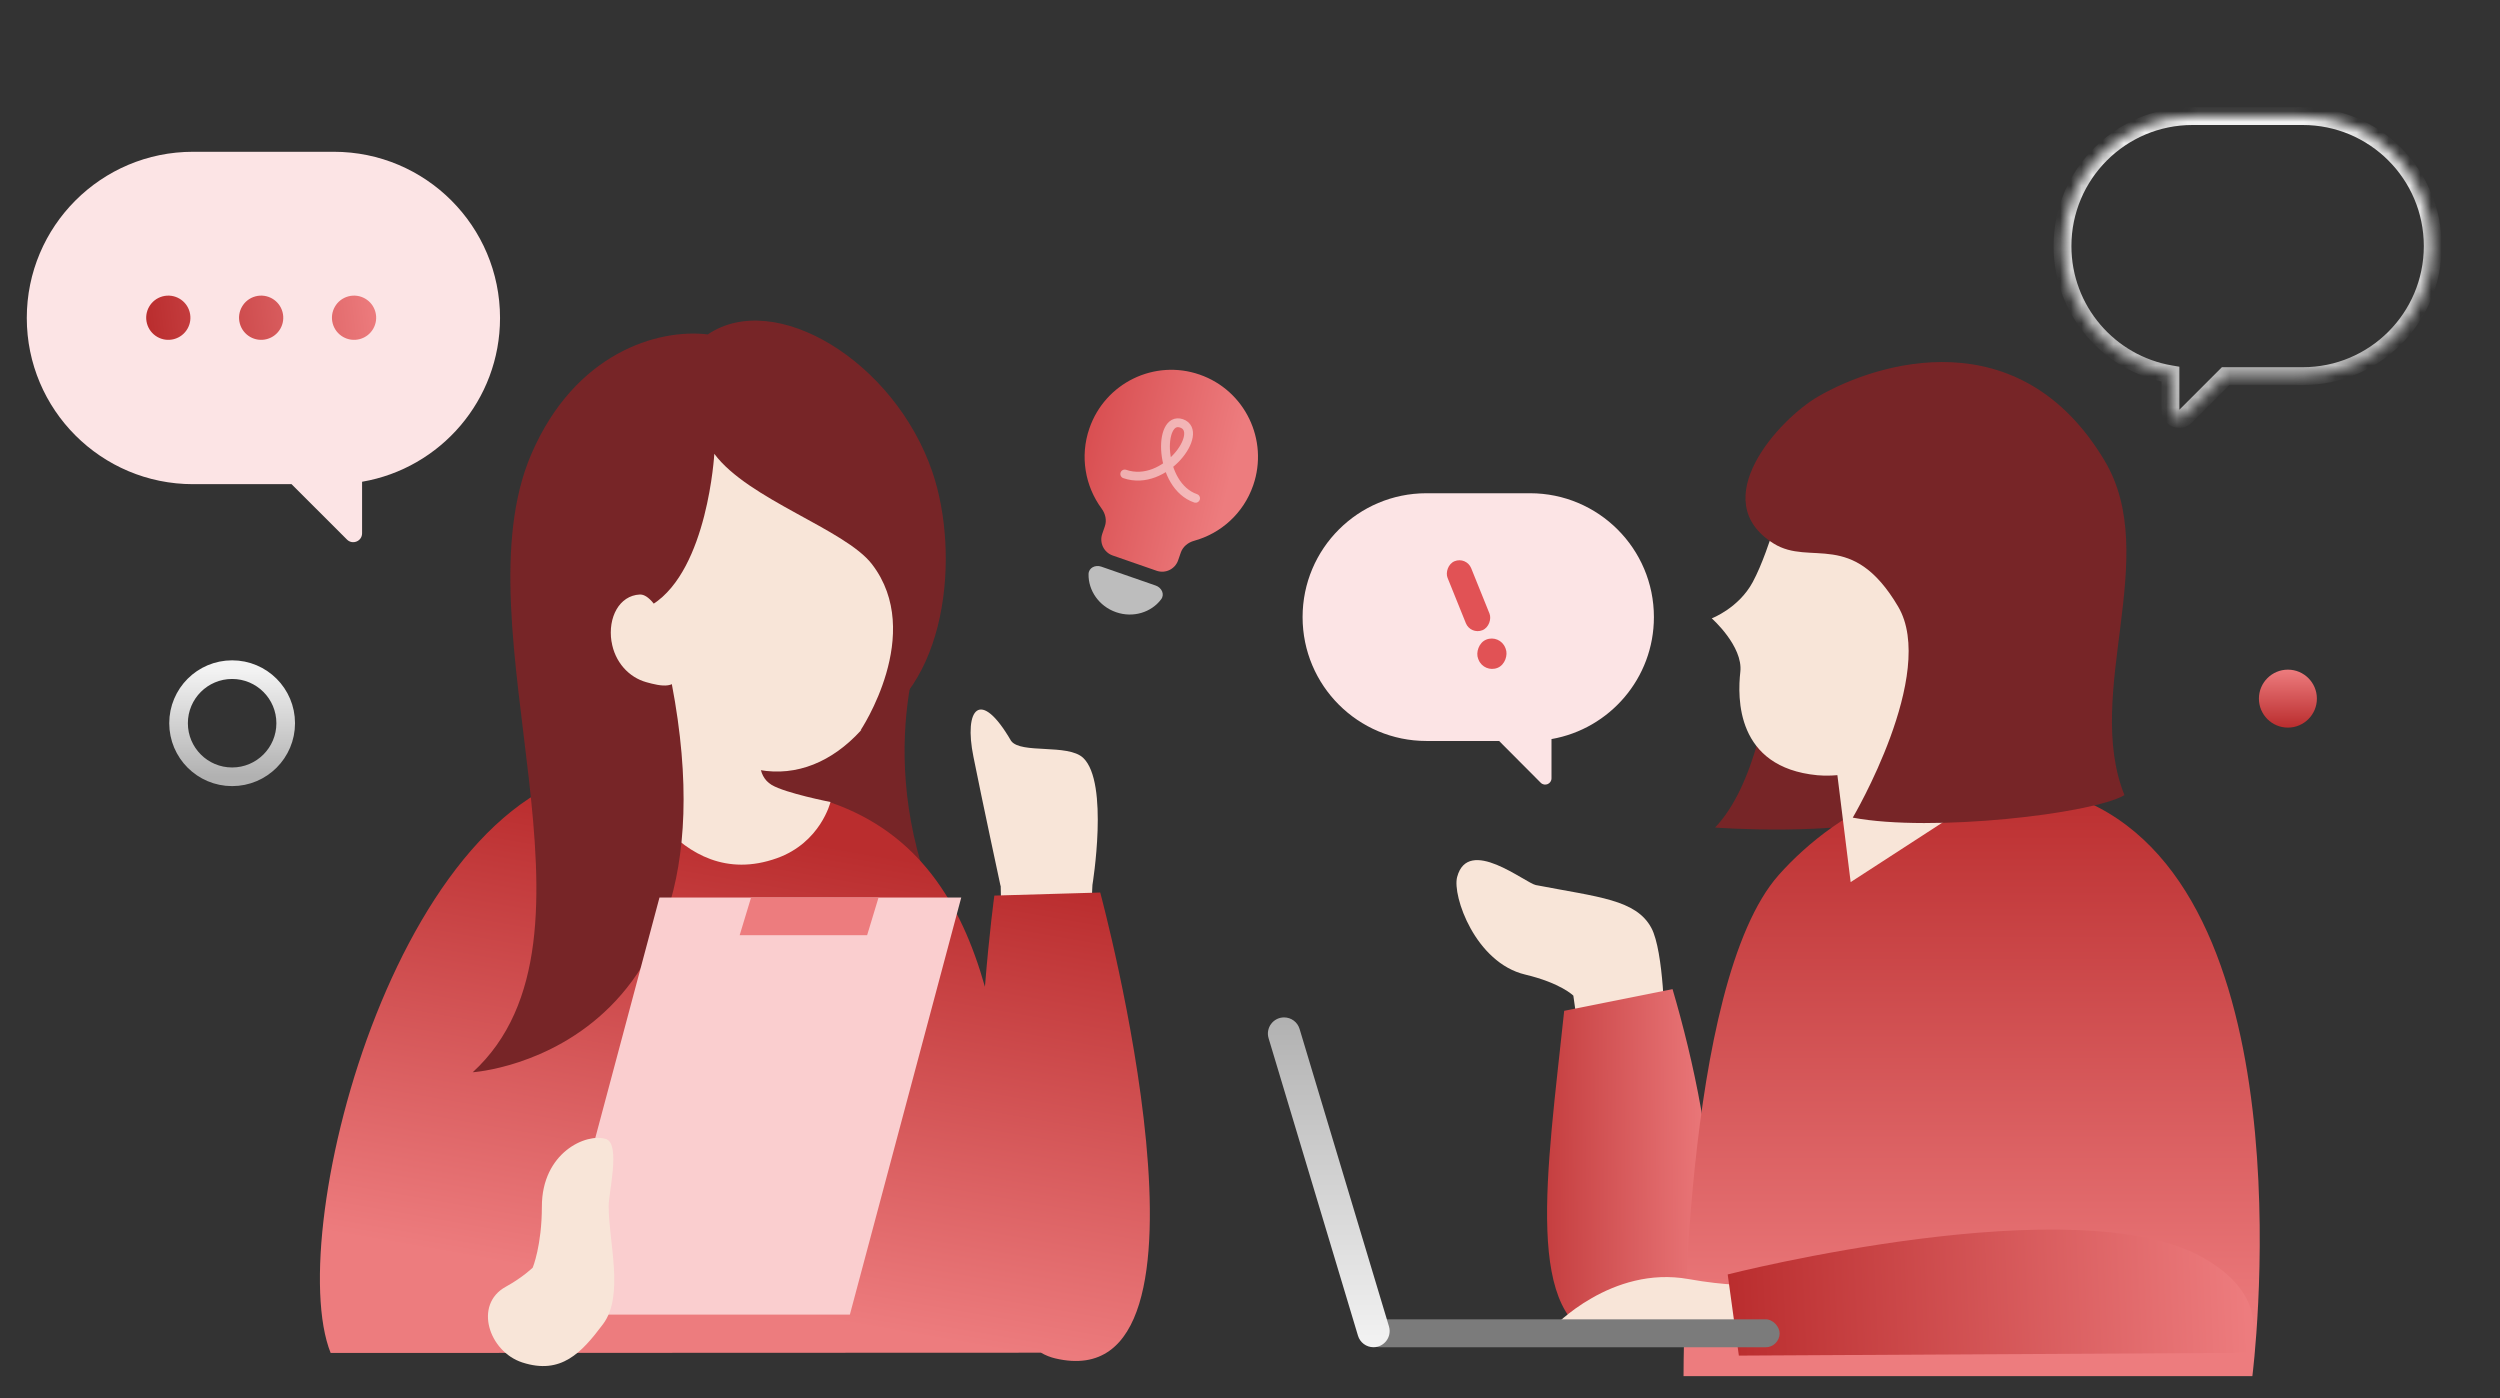 <svg width="236" height="132" viewBox="0 0 236 132" fill="none" xmlns="http://www.w3.org/2000/svg">
<rect x="0" y="0" width="236" height="132" fill="#333333" stroke="none"/>
<g clip-path="url(#clip0_6602_99200)">
<path d="M134.656 46.562C128.199 46.563 122.964 51.797 122.964 58.255C122.964 64.713 128.199 69.948 134.656 69.948H141.517L145.445 73.892C145.82 74.267 146.461 74.002 146.461 73.472V69.769C151.953 68.81 156.129 64.022 156.129 58.255C156.129 51.797 150.894 46.563 144.437 46.562H134.656Z" fill="#FCE4E5"/>
<rect width="2.409" height="7.026" rx="1.204" transform="matrix(-0.926 0.377 0.374 0.927 138.43 52.523)" fill="#E15255"/>
<rect width="2.763" height="2.873" rx="1.382" transform="matrix(-0.926 0.377 0.374 0.927 141.578 59.859)" fill="#E15255"/>
<path d="M18.219 14.328C9.554 14.328 2.529 21.352 2.529 30.017C2.529 38.681 9.554 45.705 18.219 45.705H27.523L32.754 50.935C33.28 51.462 34.179 51.09 34.18 50.346V45.478C41.575 44.213 47.203 37.773 47.203 30.017C47.203 21.352 40.178 14.328 31.514 14.328H18.219Z" fill="#FCE4E5"/>
<path d="M35.44 29.454C35.141 28.34 33.996 27.679 32.883 27.977C31.769 28.276 31.109 29.421 31.407 30.534C31.706 31.648 32.85 32.309 33.964 32.011C35.077 31.712 35.738 30.568 35.44 29.454ZM26.67 29.454C26.372 28.34 25.227 27.679 24.113 27.977C23 28.276 22.339 29.421 22.638 30.534C22.936 31.648 24.081 32.309 25.194 32.011C26.308 31.712 26.968 30.568 26.67 29.454ZM17.904 29.454C17.606 28.34 16.461 27.679 15.348 27.977C14.234 28.276 13.574 29.421 13.872 30.534C14.171 31.648 15.315 32.309 16.429 32.011C17.542 31.712 18.203 30.568 17.904 29.454Z" fill="url(#paint0_linear_6602_99200)"/>
<mask id="path-6-inside-1_6602_99200" fill="white">
<path d="M217.377 10.957C224.156 10.957 229.651 16.453 229.651 23.232C229.651 30.011 224.156 35.507 217.377 35.507H210.097L206.292 39.312C205.775 39.828 204.891 39.463 204.891 38.731V35.329C199.104 34.34 194.699 29.301 194.699 23.232C194.699 16.453 200.195 10.957 206.975 10.957H217.377Z"/>
</mask>
<path d="M217.377 10.957L217.377 10.114H217.377V10.957ZM229.651 23.232L230.494 23.233V23.232H229.651ZM217.377 35.507V36.35H217.377L217.377 35.507ZM210.097 35.507V34.664H209.748L209.501 34.911L210.097 35.507ZM204.891 35.329H205.733V34.618L205.033 34.498L204.891 35.329ZM194.699 23.232H193.856V23.233L194.699 23.232ZM217.377 10.957L217.377 11.8C223.691 11.8 228.809 16.919 228.809 23.232H229.651H230.494C230.494 15.988 224.622 10.114 217.377 10.114L217.377 10.957ZM229.651 23.232L228.809 23.232C228.808 29.546 223.69 34.664 217.377 34.664L217.377 35.507L217.377 36.35C224.621 36.349 230.494 30.477 230.494 23.233L229.651 23.232ZM217.377 35.507V34.664H210.097V35.507V36.35H217.377V35.507ZM210.097 35.507L209.501 34.911L205.696 38.715L206.292 39.312L206.888 39.907L210.693 36.103L210.097 35.507ZM206.292 39.312L205.696 38.715C205.692 38.719 205.692 38.718 205.697 38.716C205.701 38.714 205.706 38.712 205.711 38.711C205.72 38.71 205.722 38.712 205.72 38.711C205.717 38.71 205.72 38.71 205.726 38.718C205.729 38.722 205.731 38.727 205.733 38.731C205.734 38.736 205.733 38.737 205.733 38.731H204.891H204.048C204.048 40.214 205.841 40.955 206.888 39.907L206.292 39.312ZM204.891 38.731H205.733V35.329H204.891H204.048V38.731H204.891ZM204.891 35.329L205.033 34.498C199.644 33.577 195.542 28.883 195.542 23.232L194.699 23.232L193.856 23.233C193.857 29.719 198.564 35.102 204.749 36.16L204.891 35.329ZM194.699 23.232H195.542C195.542 16.919 200.661 11.8 206.975 11.8V10.957V10.114C199.73 10.114 193.856 15.988 193.856 23.232H194.699ZM206.975 10.957V11.8H217.377V10.957V10.114H206.975V10.957Z" fill="url(#paint1_linear_6602_99200)" mask="url(#path-6-inside-1_6602_99200)"/>
<path d="M145.017 83.562C143.974 83.361 138.587 78.875 137.552 82.797C137.085 84.576 139.275 90.88 143.978 91.999C147.354 92.805 148.524 93.99 148.524 93.99L149.158 98.474L157.143 96.938C157.143 96.938 157.08 89.821 155.888 87.596C154.443 84.912 150.895 84.691 145.017 83.556L145.017 83.562Z" fill="#F8E5D8"/>
<path d="M147.66 95.421L157.888 93.375C161.822 106.72 165.854 129.807 151.562 126.555C143.763 124.78 146.019 110.934 147.66 95.421Z" fill="url(#paint2_linear_6602_99200)"/>
<path d="M168.158 46.419C168.158 46.419 169.206 70.438 161.906 78.119C161.906 78.119 173.215 78.999 180.042 76.983C186.157 75.177 190.212 73.091 194.701 69.14C200.514 64.029 197.581 49.664 193.184 45.839C181.056 35.294 168.153 46.415 168.153 46.415L168.158 46.419Z" fill="#772527"/>
<path d="M198.089 76.223C184.627 69.178 173.241 76.595 167.914 82.596C158.792 92.871 158.926 129.907 158.926 129.907H212.623C212.623 129.907 218.15 86.72 198.084 76.218L198.089 76.223Z" fill="url(#paint3_linear_6602_99200)"/>
<path d="M170.076 44.167C168.232 46.178 167.278 51.565 165.457 54.95C164.133 57.411 161.59 58.373 161.59 58.373C161.59 58.373 164.557 60.998 164.287 63.421C164.017 65.844 163.839 72.444 171.565 73.183C177.879 73.788 195.941 67.328 192.213 51.222C188.538 35.352 174.883 38.916 170.076 44.167Z" fill="#F8E5D8"/>
<path d="M173.242 71.506L174.702 83.271L185.924 75.993L178.983 69.176L173.242 71.506Z" fill="#F8E5D8"/>
<path d="M171.655 37.42C177.155 34.229 190.637 29.979 198.694 43.522C204.064 52.546 196.667 65.387 200.548 75.06C197.571 76.82 182.348 78.597 174.901 77.185C174.901 77.185 182.921 63.588 179.183 57.259C174.848 49.919 170.928 53.492 167.431 51.307C160.943 47.255 167.908 39.591 171.65 37.42H171.655Z" fill="#772527"/>
<path d="M146.621 125.303C146.621 125.303 152.108 119.431 159.41 120.747C162.954 121.385 165.337 121.315 165.337 121.315L165.648 125.221L146.621 125.303Z" fill="#F8E5D8"/>
<path d="M163.094 120.306L164.148 127.97L212.136 127.707C212.136 127.707 215.005 122.831 208.134 118.815C196.243 111.865 163.094 120.306 163.094 120.306Z" fill="url(#paint4_linear_6602_99200)"/>
<path d="M87.433 59.291C87.433 59.291 81.894 71.694 89.066 87.122C90.338 89.859 81.712 97.016 73.326 94.975C64.105 92.732 50.279 69.256 62.407 58.71C74.535 48.165 87.438 59.286 87.438 59.286L87.433 59.291Z" fill="#772527"/>
<path d="M94.446 83.611C94.446 83.611 92.69 75.447 91.893 71.44C90.962 66.872 92.536 64.911 95.449 69.943C96.387 71.196 100.805 70.187 102.25 71.541C104.715 73.872 103.126 83.538 103.126 83.538L102.86 89.01L94.569 88.266L94.466 83.626L94.446 83.611Z" fill="#F8E5D8"/>
<path d="M59.159 72.44C37.977 72.443 26.611 116.209 31.213 127.72L98.267 127.694C98.687 127.936 99.135 128.119 99.613 128.232C116.828 132.299 103.867 84.277 103.862 84.255L93.867 84.543C93.864 84.562 93.379 88.099 92.979 93.156C90.737 85.23 86.718 78.648 78.433 75.759C78.394 75.752 60.742 72.439 59.159 72.44Z" fill="url(#paint5_linear_6602_99200)"/>
<path d="M48.785 81.013L48.781 81.022V81.008L48.785 81.013Z" fill="url(#paint6_linear_6602_99200)"/>
<path d="M73.648 66.054C73.648 66.054 69.903 72.322 72.847 74.097C74.142 74.874 78.398 75.71 78.398 75.71C78.398 75.71 77.474 79.535 73.342 81.013C63.776 84.433 59.112 72.382 59.112 72.382L60.74 63.75L73.643 66.054H73.648Z" fill="#F8E5D8"/>
<path d="M58.377 52.536C58.081 45.976 60.505 34.502 74.713 34.642C80.672 34.701 89.378 41.477 86.927 56.011C85.063 67.07 78.754 73.948 71.687 72.686C62.487 71.04 58.866 63.304 58.377 52.536Z" fill="#F8E5D8"/>
<path d="M66.823 31.565C73.143 27.287 84.431 34.077 88.012 44.539C90.652 52.253 89.531 65.219 81.231 68.951C81.231 68.951 87.351 59.818 82.316 53.263C79.785 49.961 70.628 47.151 67.431 42.84C67.431 42.84 66.823 53.728 61.623 57.047C73.621 99.346 44.625 101.221 44.625 101.221C58.484 88.492 43.027 59.361 50.169 42.84C54.279 33.331 62.068 30.999 66.829 31.57L66.823 31.565Z" fill="#772527"/>
<path d="M57.727 60.546C58.028 62.504 59.377 63.945 61.011 64.398C62.337 64.765 64.126 65.204 64.077 63.224C64.029 61.244 62.048 56.041 60.398 56.122C58.458 56.219 57.378 58.285 57.722 60.546H57.727Z" fill="#F8E5D8"/>
<path d="M90.741 84.73L62.255 84.728L51.742 124.096L80.228 124.099L90.741 84.73Z" fill="#FACECF"/>
<path d="M82.932 84.736L70.9 84.734L69.825 88.28L81.857 88.281L82.932 84.736Z" fill="#ED7C7E"/>
<path d="M57.459 113.902C57.41 112.782 58.627 107.983 57.205 107.524C55.348 106.924 51.152 108.801 51.153 113.902C51.152 117.564 50.291 119.662 50.291 119.662C50.291 119.662 49.37 120.575 47.74 121.472C44.696 123.148 46.139 127.594 49.317 128.62C52.975 129.801 54.902 127.694 56.925 125C58.949 122.306 57.459 117.247 57.459 113.902Z" fill="#F8E5D8"/>
<rect x="128.941" y="124.543" width="39.055" height="2.64" rx="1.32" fill="#7B7B7B"/>
<path d="M119.755 98.01C119.461 97.03 120.194 96.043 121.218 96.043C121.892 96.043 122.486 96.485 122.68 97.131L131.118 125.211C131.413 126.191 130.679 127.178 129.656 127.178C128.982 127.178 128.387 126.736 128.193 126.09L119.755 98.01Z" fill="url(#paint7_linear_6602_99200)"/>
<path d="M103.959 53.49C103.4 53.296 102.772 53.597 102.759 54.189C102.726 55.741 103.741 57.23 105.355 57.791C106.969 58.352 108.684 57.812 109.614 56.572C109.968 56.099 109.66 55.471 109.101 55.277L103.959 53.49Z" fill="#BDBDBD"/>
<path d="M104.3 49.677C104.494 49.113 104.35 48.496 103.997 48.016C102.446 45.911 101.921 43.099 102.839 40.438C104.318 36.151 108.978 33.879 113.248 35.363C117.518 36.847 119.781 41.525 118.303 45.812C117.385 48.473 115.242 50.358 112.727 51.05C112.154 51.207 111.66 51.603 111.466 52.166L111.217 52.889C110.928 53.726 110.019 54.169 109.186 53.88L105.037 52.438C104.204 52.148 103.762 51.235 104.051 50.399L104.3 49.677Z" fill="url(#paint8_linear_6602_99200)"/>
<path opacity="0.5" d="M112.863 47.041C109.36 45.838 109.31 39.203 111.539 39.968C113.768 40.734 109.997 46.057 106.176 44.744" stroke="white" stroke-width="0.832" stroke-linecap="round"/>
<circle cx="215.978" cy="65.951" r="2.736" fill="url(#paint9_linear_6602_99200)"/>
<circle cx="21.913" cy="68.272" r="5.057" stroke="url(#paint10_linear_6602_99200)" stroke-width="1.759"/>
</g>
<defs>
<linearGradient id="paint0_linear_6602_99200" x1="35.512" y1="27.906" x2="13.872" y2="30.535" gradientUnits="userSpaceOnUse">
<stop stop-color="#ED7C7E"/>
<stop offset="1" stop-color="#BA2D2E"/>
</linearGradient>
<linearGradient id="paint1_linear_6602_99200" x1="212.444" y1="10.957" x2="212.444" y2="39.554" gradientUnits="userSpaceOnUse">
<stop stop-color="#F3F3F3"/>
<stop offset="1" stop-color="#B1B1B1"/>
</linearGradient>
<linearGradient id="paint2_linear_6602_99200" x1="162.22" y1="105.508" x2="141.332" y2="105.637" gradientUnits="userSpaceOnUse">
<stop stop-color="#ED7C7E"/>
<stop offset="1" stop-color="#BA2D2E"/>
</linearGradient>
<linearGradient id="paint3_linear_6602_99200" x1="186.559" y1="126.457" x2="186.559" y2="73.356" gradientUnits="userSpaceOnUse">
<stop stop-color="#ED7C7E"/>
<stop offset="1" stop-color="#BA2D2E"/>
</linearGradient>
<linearGradient id="paint4_linear_6602_99200" x1="211.963" y1="119.861" x2="163.148" y2="122.12" gradientUnits="userSpaceOnUse">
<stop stop-color="#ED7C7E"/>
<stop offset="1" stop-color="#BA2D2E"/>
</linearGradient>
<linearGradient id="paint5_linear_6602_99200" x1="98.38" y1="128.226" x2="106.035" y2="84.691" gradientUnits="userSpaceOnUse">
<stop stop-color="#ED7C7E"/>
<stop offset="1" stop-color="#BA2D2E"/>
</linearGradient>
<linearGradient id="paint6_linear_6602_99200" x1="48.781" y1="81.022" x2="48.781" y2="81.008" gradientUnits="userSpaceOnUse">
<stop stop-color="#ED7C7E"/>
<stop offset="1" stop-color="#BA2D2E"/>
</linearGradient>
<linearGradient id="paint7_linear_6602_99200" x1="125.533" y1="96.043" x2="125.533" y2="127.178" gradientUnits="userSpaceOnUse">
<stop stop-color="#B1B1B1"/>
<stop offset="1" stop-color="#F3F3F3"/>
</linearGradient>
<linearGradient id="paint8_linear_6602_99200" x1="116.429" y1="44.098" x2="94.893" y2="39.003" gradientUnits="userSpaceOnUse">
<stop stop-color="#ED7C7E"/>
<stop offset="1" stop-color="#CD3538"/>
</linearGradient>
<linearGradient id="paint9_linear_6602_99200" x1="215.978" y1="63.215" x2="215.978" y2="68.687" gradientUnits="userSpaceOnUse">
<stop stop-color="#ED7C7E"/>
<stop offset="1" stop-color="#BA2D2E"/>
</linearGradient>
<linearGradient id="paint10_linear_6602_99200" x1="21.913" y1="63.215" x2="21.913" y2="73.329" gradientUnits="userSpaceOnUse">
<stop stop-color="#F3F3F3"/>
<stop offset="1" stop-color="#B1B1B1"/>
</linearGradient>
<clipPath id="clip0_6602_99200">
<rect width="236" height="132" fill="white"/>
</clipPath>
</defs>
</svg>

